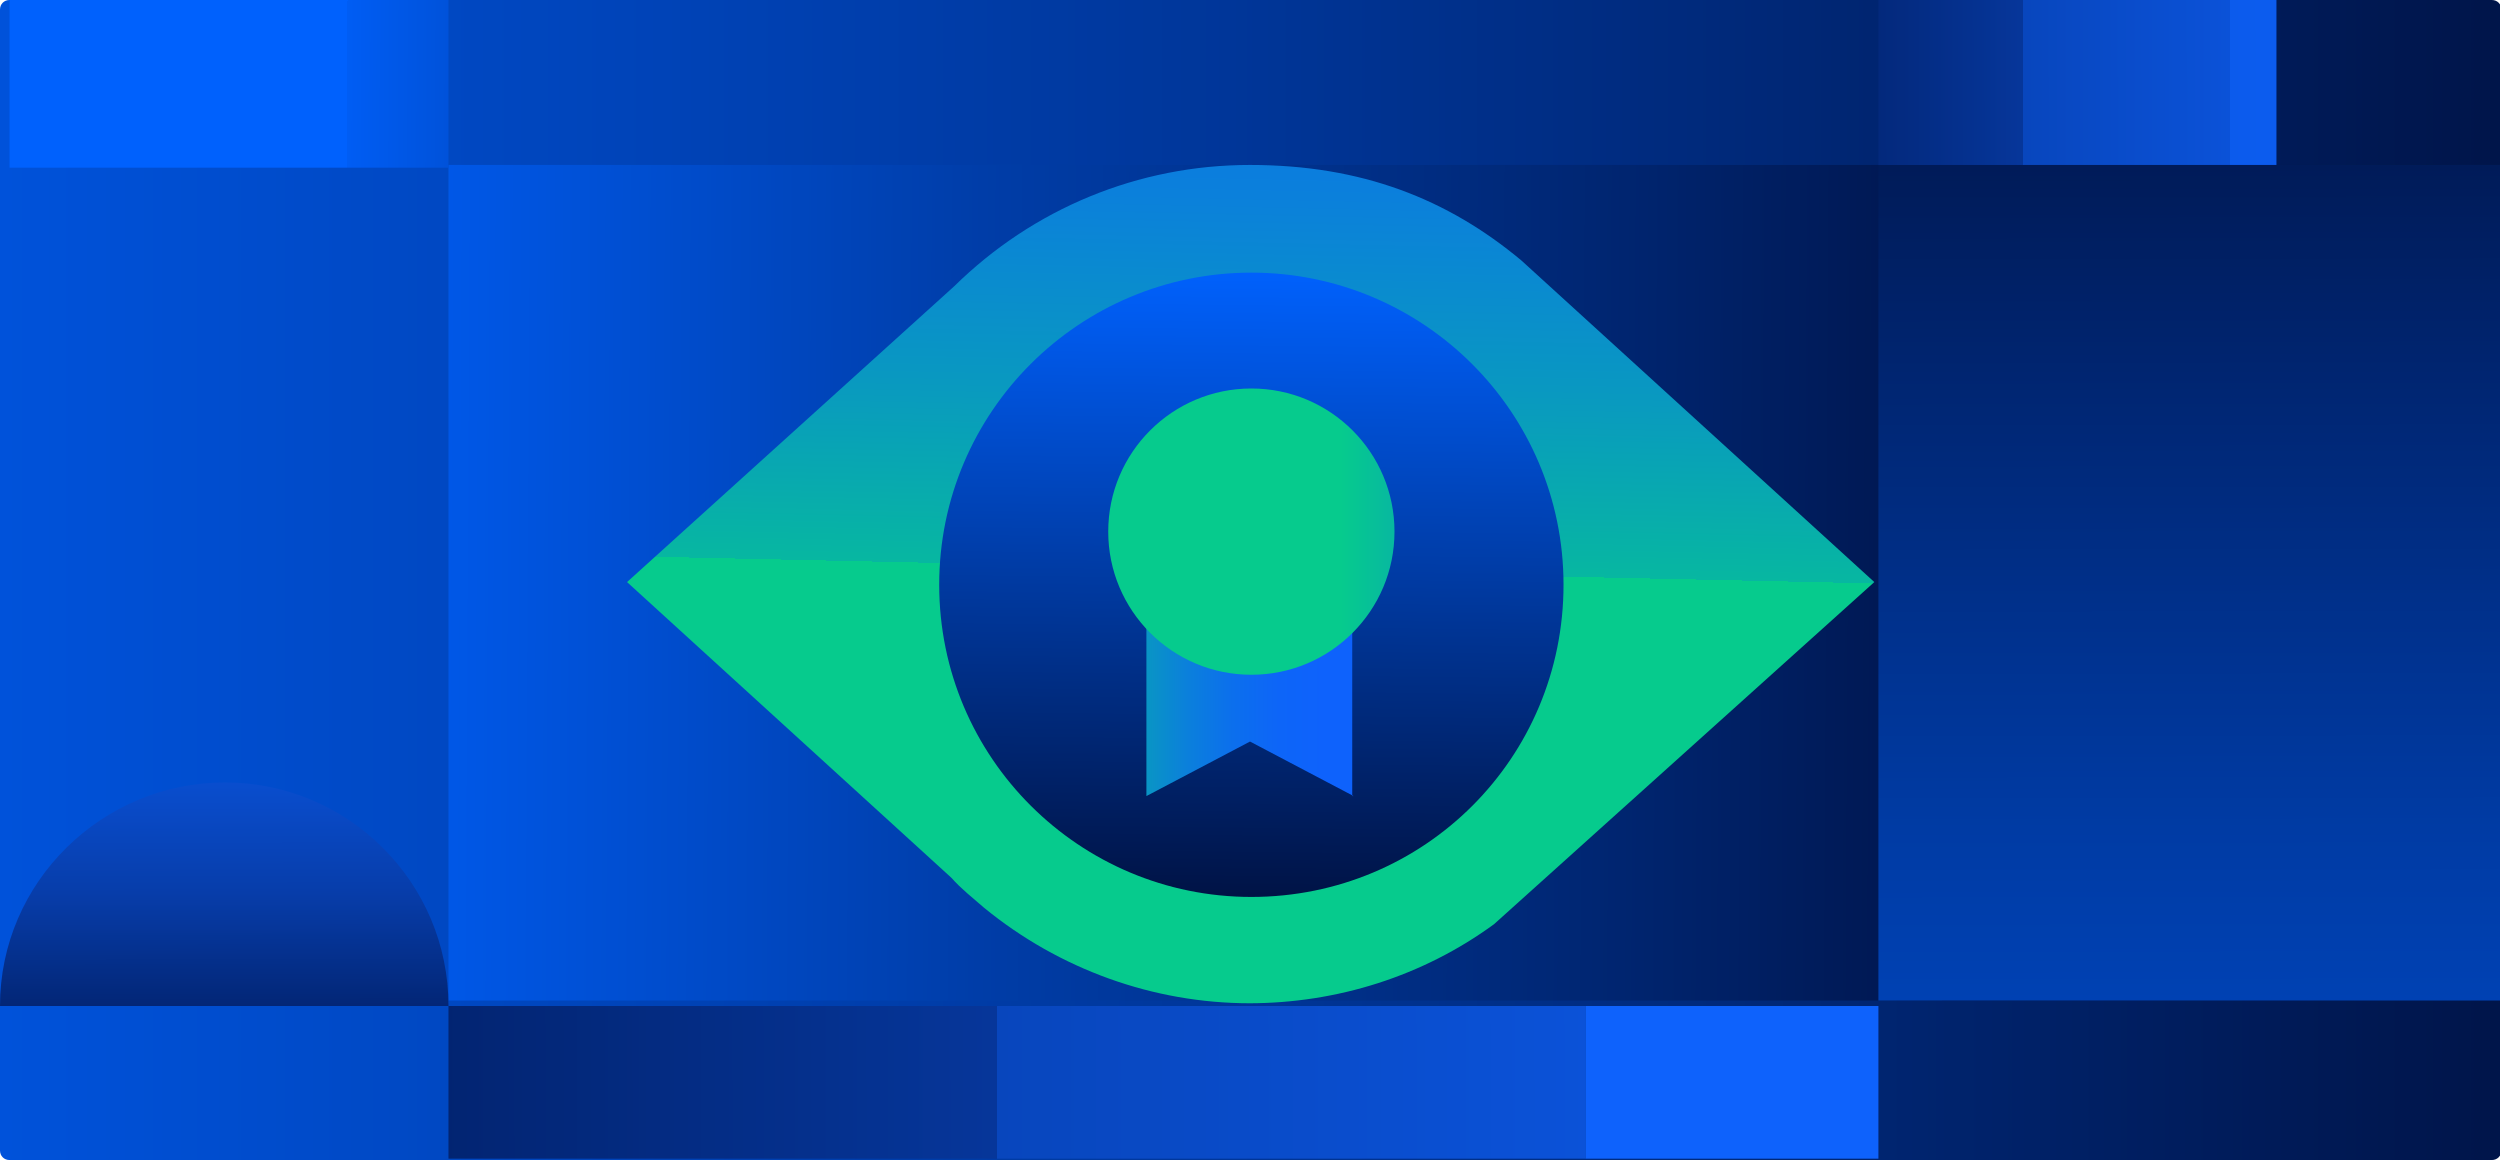 <?xml version="1.0" encoding="UTF-8"?>
<svg id="Layer_1" xmlns="http://www.w3.org/2000/svg" xmlns:xlink="http://www.w3.org/1999/xlink" version="1.1" viewBox="0 0 183.4 85.1">
  <!-- Generator: Adobe Illustrator 29.5.1, SVG Export Plug-In . SVG Version: 2.1.0 Build 141)  -->
  <defs>
    <style>
      .st0 {
        fill: url(#linear-gradient2);
      }

      .st1 {
        fill: url(#linear-gradient1);
      }

      .st2 {
        fill: url(#linear-gradient9);
      }

      .st3 {
        fill: url(#linear-gradient3);
      }

      .st4 {
        fill: url(#linear-gradient6);
      }

      .st5 {
        fill: url(#linear-gradient8);
      }

      .st6 {
        fill: url(#linear-gradient7);
      }

      .st7 {
        fill: url(#linear-gradient5);
      }

      .st8 {
        fill: url(#linear-gradient4);
      }

      .st9 {
        fill: url(#linear-gradient11);
      }

      .st10 {
        fill: url(#linear-gradient10);
      }

      .st11 {
        fill: url(#linear-gradient);
      }
    </style>
    <linearGradient id="linear-gradient" x1="-117.5" y1="43.5" x2="228.5" y2="43.5" gradientTransform="translate(0 86) scale(1 -1)" gradientUnits="userSpaceOnUse">
      <stop offset=".2" stop-color="#0061fd"/>
      <stop offset=".6" stop-color="#003699"/>
      <stop offset=".9" stop-color="#001141"/>
    </linearGradient>
    <linearGradient id="linear-gradient1" x1="-69.6" y1="44.2" x2="166.2" y2="42.9" gradientTransform="translate(0 86) scale(1 -1)" gradientUnits="userSpaceOnUse">
      <stop offset=".4" stop-color="#0061fd"/>
      <stop offset=".4" stop-color="#005df4"/>
      <stop offset=".6" stop-color="#003da8"/>
      <stop offset=".8" stop-color="#002570"/>
      <stop offset=".9" stop-color="#00164e"/>
      <stop offset=".9" stop-color="#001141"/>
    </linearGradient>
    <linearGradient id="linear-gradient2" x1="-18.1" y1="80.1" x2="90.8" y2="79.5" gradientTransform="translate(0 86) scale(1 -1)" gradientUnits="userSpaceOnUse">
      <stop offset=".4" stop-color="#0061fd"/>
      <stop offset=".4" stop-color="#005df4"/>
      <stop offset=".6" stop-color="#003da8"/>
      <stop offset=".8" stop-color="#002570"/>
      <stop offset=".9" stop-color="#00164e"/>
      <stop offset=".9" stop-color="#001141"/>
    </linearGradient>
    <linearGradient id="linear-gradient3" x1="77.7" y1="4.6" x2="201.1" y2="9.7" gradientTransform="translate(0 86) scale(1 -1)" gradientUnits="userSpaceOnUse">
      <stop offset=".5" stop-color="#0e62fc"/>
      <stop offset=".6" stop-color="#0c5bed"/>
      <stop offset=".6" stop-color="#0948c4"/>
      <stop offset=".7" stop-color="#0638a0"/>
      <stop offset=".7" stop-color="#042b82"/>
      <stop offset=".8" stop-color="#02216c"/>
      <stop offset=".8" stop-color="#011a5c"/>
      <stop offset=".9" stop-color="#001652"/>
      <stop offset="1" stop-color="#001550"/>
    </linearGradient>
    <linearGradient id="linear-gradient4" x1="161" y1="-198.4" x2="160.5" y2="121" gradientTransform="translate(0 86) scale(1 -1)" gradientUnits="userSpaceOnUse">
      <stop offset=".2" stop-color="#0061fd"/>
      <stop offset=".3" stop-color="#005ef7"/>
      <stop offset=".4" stop-color="#0057e6"/>
      <stop offset=".6" stop-color="#004bca"/>
      <stop offset=".7" stop-color="#003ba4"/>
      <stop offset=".8" stop-color="#002673"/>
      <stop offset=".9" stop-color="#001141"/>
    </linearGradient>
    <linearGradient id="linear-gradient5" x1="16.3" y1="79.2" x2="16.5" y2="-18.6" gradientTransform="translate(0 86) scale(1 -1)" gradientUnits="userSpaceOnUse">
      <stop offset=".3" stop-color="#0e62fc"/>
      <stop offset=".4" stop-color="#0d5df1"/>
      <stop offset=".5" stop-color="#0a51d6"/>
      <stop offset=".6" stop-color="#073daa"/>
      <stop offset=".7" stop-color="#02226d"/>
      <stop offset=".8" stop-color="#001550"/>
    </linearGradient>
    <linearGradient id="linear-gradient6" x1="269.9" y1="80.1" x2="118" y2="79.9" gradientTransform="translate(0 86) scale(1 -1)" gradientUnits="userSpaceOnUse">
      <stop offset=".5" stop-color="#0e62fc"/>
      <stop offset=".6" stop-color="#0d60f8"/>
      <stop offset=".7" stop-color="#0c5bec"/>
      <stop offset=".7" stop-color="#0b52d8"/>
      <stop offset=".8" stop-color="#0846bd"/>
      <stop offset=".8" stop-color="#06369a"/>
      <stop offset=".9" stop-color="#02236f"/>
      <stop offset=".9" stop-color="#001550"/>
    </linearGradient>
    <linearGradient id="linear-gradient7" x1="420.6" y1="7.2" x2="-13.7" y2="6.5" gradientTransform="translate(0 86) scale(1 -1)" gradientUnits="userSpaceOnUse">
      <stop offset=".5" stop-color="#0e62fc"/>
      <stop offset=".6" stop-color="#0d60f8"/>
      <stop offset=".7" stop-color="#0c5bec"/>
      <stop offset=".7" stop-color="#0b52d8"/>
      <stop offset=".8" stop-color="#0846bd"/>
      <stop offset=".8" stop-color="#06369a"/>
      <stop offset=".9" stop-color="#02236f"/>
      <stop offset=".9" stop-color="#001550"/>
    </linearGradient>
    <linearGradient id="linear-gradient8" x1="90.3" y1="-24.4" x2="93.3" y2="112.8" gradientTransform="translate(0 86) scale(1 -1)" gradientUnits="userSpaceOnUse">
      <stop offset=".5" stop-color="#06cb8d"/>
      <stop offset=".5" stop-color="#07b7a1"/>
      <stop offset=".6" stop-color="#0998c1"/>
      <stop offset=".7" stop-color="#0b80db"/>
      <stop offset=".8" stop-color="#0c6fed"/>
      <stop offset=".9" stop-color="#0d65f8"/>
      <stop offset="1" stop-color="#0e62fc"/>
    </linearGradient>
    <linearGradient id="linear-gradient9" x1="91.5" y1="19.1" x2="92.1" y2="71.5" gradientTransform="translate(0 86) scale(1 -1)" gradientUnits="userSpaceOnUse">
      <stop offset="0" stop-color="#001141"/>
      <stop offset=".9" stop-color="#0061fd"/>
    </linearGradient>
    <linearGradient id="linear-gradient10" x1="63.4" y1="36.3" x2="97.2" y2="36.3" gradientTransform="translate(0 86) scale(1 -1)" gradientUnits="userSpaceOnUse">
      <stop offset=".4" stop-color="#06cb8d"/>
      <stop offset=".5" stop-color="#07b7a1"/>
      <stop offset=".6" stop-color="#0998c1"/>
      <stop offset=".7" stop-color="#0b80db"/>
      <stop offset=".8" stop-color="#0c6fed"/>
      <stop offset=".9" stop-color="#0d65f8"/>
      <stop offset="1" stop-color="#0e62fc"/>
    </linearGradient>
    <linearGradient id="linear-gradient11" x1="81.7" y1="47" x2="123.3" y2="47" gradientTransform="translate(0 86) scale(1 -1)" gradientUnits="userSpaceOnUse">
      <stop offset=".4" stop-color="#06cb8d"/>
      <stop offset=".5" stop-color="#07b7a1"/>
      <stop offset=".6" stop-color="#0998c1"/>
      <stop offset=".7" stop-color="#0b80db"/>
      <stop offset=".8" stop-color="#0c6fed"/>
      <stop offset=".9" stop-color="#0d65f8"/>
      <stop offset="1" stop-color="#0e62fc"/>
    </linearGradient>
  </defs>
  <path class="st11" d="M182.8,0H.7C.3,0,0,.3,0,.7v83.7c0,.4.3.7.7.7h182.1c.4,0,.7-.3.7-.7V.7c0-.4-.3-.7-.7-.7Z"/>
  <path class="st1" d="M183.4,12.1H32.9v61.3h150.6V12.1Z"/>
  <path class="st0" d="M32.9,0H.7v12.3h32.2V0Z"/>
  <path class="st3" d="M137.8,73.8h-21.5v11.2h21.5v-11.2Z"/>
  <path class="st8" d="M183.4,12.1h-45.6v61.3h45.6V12.1Z"/>
  <path class="st7" d="M32.9,73.8c0-9.1-7.4-16.4-16.4-16.4S0,64.7,0,73.8h32.9Z"/>
  <path class="st4" d="M167,0h-29.2v12.1h29.2V0Z"/>
  <path class="st6" d="M116.3,73.8H32.9v11.2h83.4v-11.2Z"/>
  <path class="st5" d="M91.7,73.6c-7.1,0-14-2.5-19.5-7-.8-.7-1.7-1.4-2.4-2.2l-23.8-21.7,24-21.7c5.8-5.7,13.5-8.9,21.7-8.9s14.5,2.5,19.9,7l25.9,23.6-27.9,25.1c-5.2,3.8-11.5,5.8-18,5.8Z"/>
  <path class="st2" d="M91.8,65.8c12.7,0,22.9-10.2,22.9-22.9s-10.3-22.9-22.9-22.9-22.9,10.2-22.9,22.9,10.3,22.9,22.9,22.9Z"/>
  <path class="st10" d="M99.3,58.4l-7.6-4-7.6,4v-17.3h15.1v17.3Z"/>
  <path class="st9" d="M91.8,49.5c5.8,0,10.5-4.7,10.5-10.5s-4.7-10.5-10.5-10.5-10.5,4.7-10.5,10.5,4.7,10.5,10.5,10.5Z"/>
</svg>